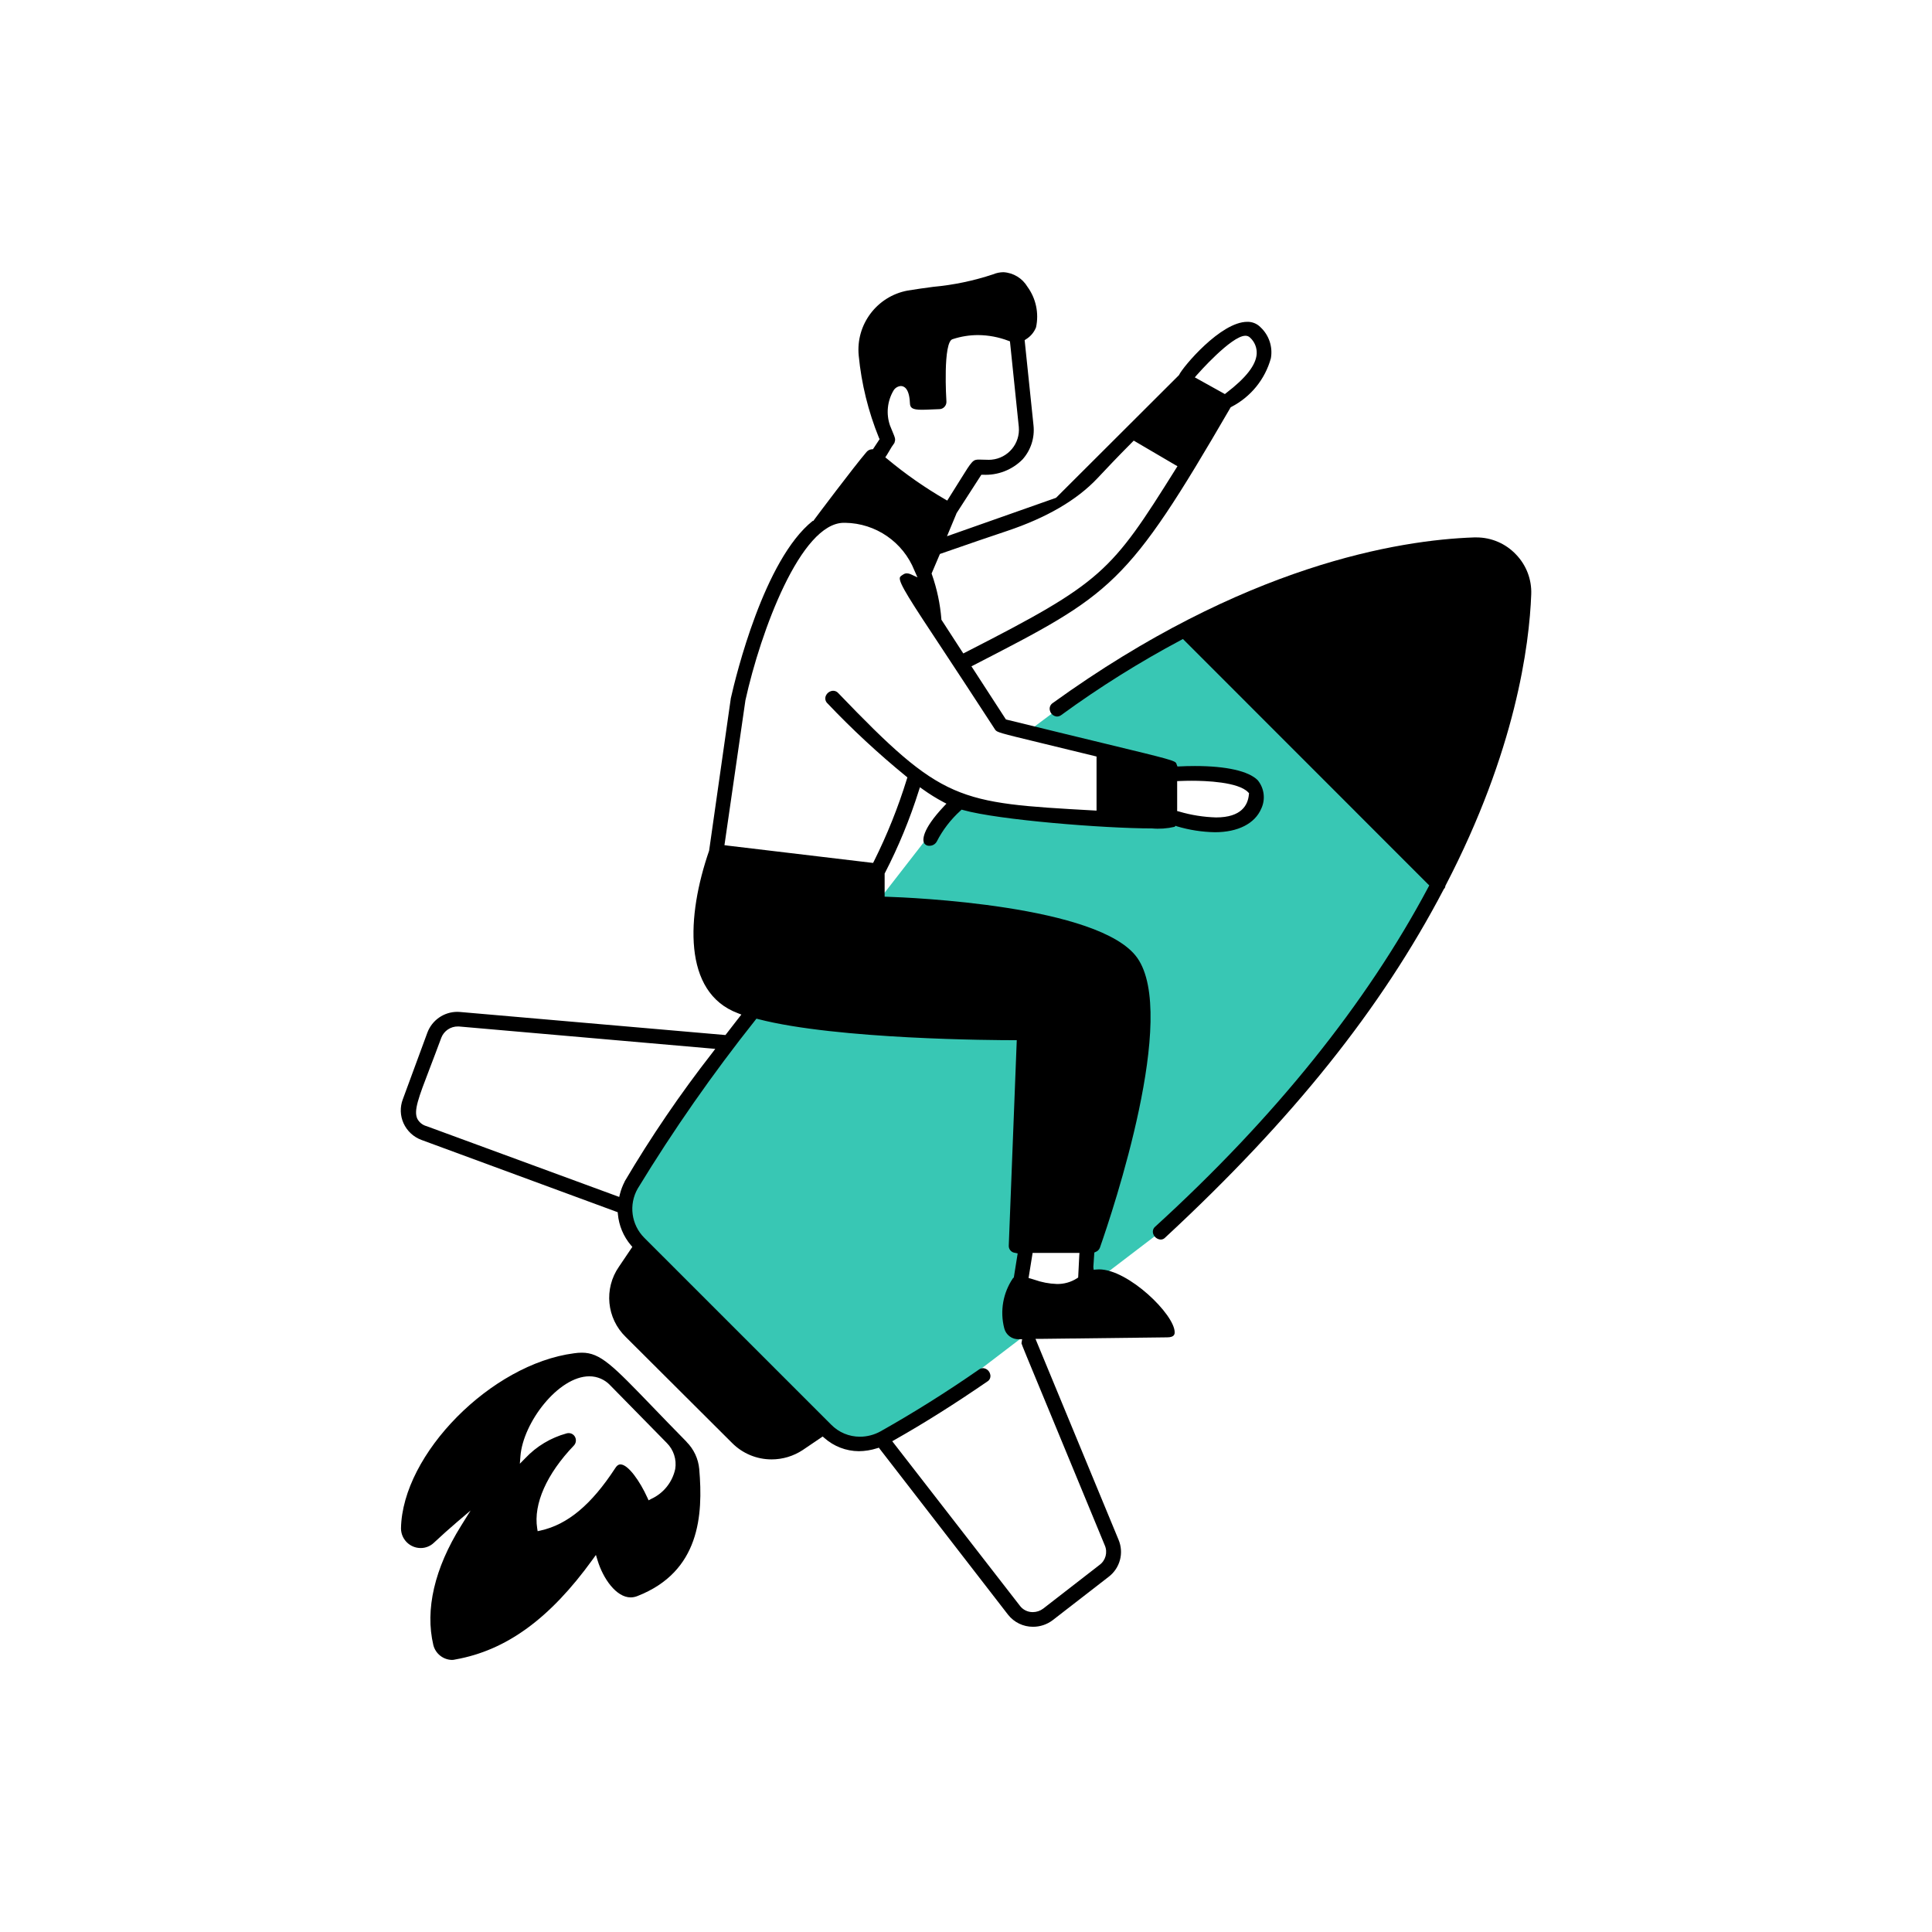 <?xml version="1.0" encoding="UTF-8"?>
<svg id="Livello_1" data-name="Livello 1" xmlns="http://www.w3.org/2000/svg" xmlns:xlink="http://www.w3.org/1999/xlink" viewBox="0 0 1080 1080">
  <defs>
    <style>
      .cls-1 {
        fill: none;
      }

      .cls-2 {
        fill: #38c7b4;
      }

      .cls-3 {
        clip-path: url(#clippath);
      }
    </style>
    <clipPath id="clippath">
      <rect class="cls-1" x="223.99" y="152.15" width="632.03" height="775.7"/>
    </clipPath>
  </defs>
  <g id="Raggruppa_1168" data-name="Raggruppa 1168">
    <path id="Tracciato_656" data-name="Tracciato 656" class="cls-2" d="M666.17,352.7l-23.42,5.29-67.78,50.64,75.65,21.8,38.82,6.05,8.79,4.34,6.8,5.16-9.37,10.98-13.94,4.57-38.86-7.77-29.95,5.36-77.82-12.35-47.69,61.41-54.41,38.86-79.5,114.72-6,17.42,17.15,29.93,102.7,95.3,22.88,5.17,167.83-128.08,55.55-60.05,42.44-47.65,54.12-91.43-143.98-129.67ZM608.16,719.59l-35.26,6.22,2.08-38.45,33.18-1.83v34.06Z"/>
    <g id="Raggruppa_1169" data-name="Raggruppa 1169">
      <g class="cls-3">
        <g id="Raggruppa_1168-2" data-name="Raggruppa 1168-2">
          <path id="Tracciato_657" data-name="Tracciato 657" d="M611.36,709.78l-.17-1.55.48-7.13.07-.93.85-.38c1-.41,1.8-1.2,2.22-2.2,7.49-21.38,43.82-130.07,20.86-162.24-20.99-29.39-127.56-33.66-139.65-34.05l-1.5-.05v-12.96l.19-.34c7.59-14.72,13.91-30.07,18.89-45.86l.65-2.01,1.73,1.22c3.59,2.58,7.35,4.91,11.26,7l1.83.95-1.41,1.49c-12.69,13.48-11.76,18.97-11.18,20.33.57,1.13,1.76,1.81,3.02,1.73,1.7.05,3.3-.85,4.14-2.33,3.34-6.52,7.84-12.38,13.28-17.29l.64-.59.84.23c19.64,5.54,78.76,10.27,105.49,10.27,4.24.39,8.52.09,12.67-.88l.63-.57.78.3c6.87,2.04,13.99,3.15,21.16,3.28,12.9,0,22.36-4.81,25.94-13.21,2.45-5.24,1.66-11.42-2.01-15.89-5.09-5.09-17.55-7.91-35.06-7.91-3.26,0-6.22.09-8.67.22l-1.11.05-.41-1.03-.21-.59c-.56-1.63-3.29-2.33-39.13-11-13.41-3.24-31.38-7.59-55.51-13.52l-.6-.14-.37-.52-18.01-27.77-.94-1.44,1.55-.78c77.19-39.74,85.26-43.89,143.15-143.64l.23-.4.41-.21c10.83-5.59,18.83-15.45,22.06-27.21,1.11-6.37-1.06-12.87-5.79-17.29-1.94-2.01-4.64-3.11-7.43-3.04-14.84,0-35.86,25.08-38.03,29.54l-.12.23-.18.19-68.3,68.16-.25.25-.33.12-57.33,20.21-3.3,1.16,1.34-3.23,3.89-9.33v-.11l.24-.41,13.28-20.59.46-.71h.85c8.27.44,16.33-2.67,22.16-8.55,4.66-5.21,6.89-12.16,6.13-19.11l-4.85-46.64-.1-.93.78-.52c2.54-1.55,4.5-3.89,5.59-6.65,1.71-7.9-.04-16.15-4.8-22.67-2.85-4.77-7.87-7.83-13.42-8.15-1.99.02-3.95.42-5.78,1.19-10.86,3.61-22.11,5.96-33.51,7-4.73.64-9.51,1.28-14.29,2.08-17.16,3.21-29.03,19-27.32,36.38,1.53,15.77,5.34,31.23,11.3,45.9l.37.78-.48.72-2.81,4.26-.42.64-.78.05c-1.12.12-2.15.68-2.85,1.55-7.19,8.41-28.57,36.89-29.23,37.83l-.47.66h-.37c-27.1,21.6-42.86,86.28-45.75,99.11l-12.14,85.22c-12.6,36.45-14.95,79.23,16.04,90.84l2,.78-1.33,1.67c-1.25,1.55-2.49,3.19-3.75,4.83-1.08,1.41-2.18,2.83-3.31,4.28l-.52.66-.84-.07-147.65-12.83c-.51,0-.99-.06-1.49-.06-7.4.04-14.01,4.64-16.63,11.57l-13.76,37.36c-1.64,4.34-1.48,9.15.43,13.37,1.98,4.34,5.62,7.71,10.1,9.33l108.69,40.04.92.34.09.98c.57,6.45,3.12,12.56,7.31,17.5l.78.9-.66.97-6.82,10.1c-8.53,12.26-6.92,28.9,3.81,39.3l59.45,59.26c5.84,5.88,13.8,9.18,22.09,9.16,6.16,0,12.19-1.82,17.34-5.21l10.22-6.92.97-.66.9.78c5.32,4.73,12.16,7.37,19.28,7.43,3.46-.03,6.9-.58,10.19-1.64l1.03-.32.65.86,71.57,92.5c3.37,4.29,8.54,6.78,13.99,6.75,3.92,0,7.74-1.27,10.88-3.62l31.41-24.34c6.33-4.83,8.6-13.34,5.5-20.68l-45.56-110.18-.87-2.12h2.29l71.32-.85c4.19,0,4.19-1.99,4.19-2.84,0-9.93-25.94-35.16-42.26-35.16-.49,0-.99.02-1.48.08l-1.53.12ZM658.04,452.2v-15.55l1.49-.06c2.13-.09,4.36-.14,6.64-.14,7.68,0,26.12.63,31.58,6.47l.47.51-.09.72c-.52,5.84-4.11,12.8-18.32,12.8-7-.2-13.94-1.3-20.65-3.28l-1.15-.31.03-1.17ZM669.14,209.52c.19-.22,19.17-21.83,27.01-21.83,1-.04,1.97.35,2.67,1.06,2.53,2.32,3.88,5.65,3.68,9.07-.41,6.27-5.98,13.41-17.01,21.85l-.78.62-.92-.52-14.22-7.9-1.66-.92,1.23-1.45ZM562.79,296.87q33.42-11.19,50.7-29.54c4.88-5.18,10.95-11.66,19.43-20.16l.85-.86,1.04.61,22.02,12.92,1.38.78-.85,1.35c-36.42,58.18-41,63.52-117.61,102.68l-1.24.64-.78-1.17-11.28-17.4-.22-.33v-.39c-.69-8.46-2.45-16.8-5.26-24.81l-.2-.58.23-.55,4.15-9.75.27-.63.65-.23c15.55-5.44,27.31-9.42,36.75-12.59M495.7,254.43c.33-.49.78-1.3,1.32-2.19.89-1.62,1.89-3.18,2.98-4.66.66-2.09.58-2.33-1.31-6.85l-1.18-2.88c-2.25-6.52-1.51-13.7,2.02-19.62.88-1.41,2.38-2.31,4.03-2.44,1.74,0,4.71,1.22,5.08,9.38.09,2.73,1.06,3.89,6.76,3.89,1.55,0,3.33-.08,5.31-.17,1.35-.05,2.81-.12,4.34-.17,1.13,0,2.2-.47,2.95-1.32.77-.84,1.15-1.97,1.05-3.11-.04-.37-2.1-33.63,3.58-34.72,4.55-1.49,9.32-2.26,14.11-2.26,5.79.04,11.52,1.12,16.93,3.18l.9.33.1.96,4.85,46.87c.84,9.28-6,17.48-15.28,18.32,0,0,0,0-.01,0-.46.05-.92.07-1.38.07-1.38,0-2.53-.04-3.54-.08-.73,0-1.38-.05-1.96-.05-3.43,0-3.83.43-10.64,11.43-1.7,2.76-3.79,6.13-6.41,10.24l-.78,1.25-1.28-.73c-11.36-6.59-22.14-14.13-32.23-22.54l-1.11-.89.8-1.26ZM406.52,472.65l-1.55-.19.23-1.55,11.5-79.46c8.47-38.42,30.88-99.2,55.06-99.2h.72c17.12.25,32.4,10.8,38.71,26.71l1.69,3.79-3.76-1.73c-.68-.32-1.43-.5-2.18-.51-.71-.01-1.41.2-2,.61-1.38.86-1.8,1.26-1.92,1.79-.65,2.97,6.08,13.18,24.1,40.42,7.49,11.37,17.05,25.88,29.14,44.5,1.01,1.51,1.73,1.72,25.75,7.53,7.49,1.81,17.19,4.16,29.79,7.25l1.18.29v30.24l-1.64-.09c-76.32-4.28-84.31-4.72-142.74-65.61-.72-.83-1.77-1.3-2.87-1.3-1.78.08-3.35,1.16-4.07,2.79-.65,1.49-.26,3.23.96,4.31,13.72,14.46,28.35,28.03,43.79,40.64l.83.67-.31,1.01c-4.86,15.76-11,31.1-18.37,45.86l-.49.96-1.08-.12-80.48-9.59ZM349.22,660.47c-1.15,2.2-2.04,4.53-2.66,6.94l-.41,1.69-1.63-.6-106.02-38.96c-2.25-.59-4.14-2.1-5.22-4.15-2.1-4.56.58-11.57,7.07-28.49,1.83-4.8,3.96-10.35,6.35-16.83,1.49-3.83,5.21-6.33,9.33-6.27h.4l140.61,12.28,2.8.24-1.69,2.24c-17.86,22.88-34.21,46.89-48.97,71.88M585.26,785.66c6.94,16.77,17.19,41.53,32.31,78.18,1.73,3.91.49,8.49-2.97,10.99l-31.47,24.41c-1.67,1.26-3.7,1.94-5.79,1.94-2.92.03-5.67-1.37-7.37-3.75l-70.1-90.35-1.1-1.42,1.55-.89c16.4-9.28,33.73-20.21,51.5-32.44,1.51-.83,2.21-2.62,1.66-4.26-.48-1.83-2.07-3.14-3.96-3.27-.84.03-1.66.32-2.33.82-18.12,12.58-36.63,24.19-55.02,34.54-3.5,1.93-7.42,2.95-11.42,2.97-6.07.02-11.89-2.41-16.14-6.75l-104.45-104.44c-7.3-7.3-8.81-18.58-3.67-27.54,19.94-32.73,41.9-64.18,65.75-94.19l.62-.78.99.26c44.16,11.44,132.92,11.78,142.9,11.78h1.62l-.06,1.62-4.4,113.1c-.16,2.12,1.41,3.97,3.53,4.16l1.44.31-.23,1.45-1.83,11.43-.09.58-.45.37c-5.61,8.21-7.39,18.45-4.89,28.08.95,3.69,4.35,6.22,8.16,6.06h1.83l-.3,1.8v.11l-.09.33c.14.7,2.85,7.26,14.29,34.86M603.31,702.06l-.57,11.31-.04.78-.66.43c-3.35,2.15-7.27,3.26-11.26,3.18-4.32-.15-8.6-.97-12.67-2.43-.7-.23-1.3-.42-1.79-.55l-1.35-.37.23-1.38,1.83-11.33.21-1.31h26.19l-.12,1.67Z"/>
          <path id="Tracciato_658" data-name="Tracciato 658" d="M383.76,805.94c-7.31-7.43-13.49-13.84-18.8-19.35-22.54-23.38-29.34-30.43-39.71-30.43-1.45,0-2.89.12-4.32.33-46.33,6-96.07,56.34-96.77,97.92.04,6.07,4.98,10.97,11.05,10.95,2.75,0,5.4-1.08,7.38-2.99,4.17-3.89,8.6-7.9,12.83-11.49l7.65-6.51-5.32,8.55c-14.87,23.79-20.21,46.86-15.5,66.73,1.23,4.76,5.46,8.13,10.37,8.26.65,0,1.31-.09,1.94-.26,28.5-5.07,52.86-22.82,76.73-55.89l1.83-2.54.92,3c3.11,10.3,10.49,20.73,18.48,20.73,1.33,0,2.65-.27,3.89-.78,34.79-13.66,36.7-45.08,34.47-70.98-.52-5.74-3.04-11.11-7.11-15.18M377.44,821.24c-1.6,7.36-6.57,13.54-13.42,16.67l-1.46.78-.68-1.5c-4.06-9.01-10.7-18.58-15.04-18.58-.4,0-1.6,0-2.91,2.08-13.34,20.45-26.61,31.53-41.76,34.89l-1.62.36-.26-1.62c-2.16-13.56,5.31-30.42,20.51-46.26,1.15-1.22,1.45-3.01.78-4.54-.63-1.46-2.06-2.4-3.65-2.41-.4,0-.8.05-1.19.16-8.85,2.41-16.87,7.23-23.15,13.92l-2.99,3.03.33-4.24c1.45-18.66,21.13-44.62,38.52-44.62,4.45-.01,8.7,1.83,11.72,5.09l31.52,32.12c3.87,3.83,5.64,9.29,4.76,14.66"/>
          <path id="Tracciato_659" data-name="Tracciato 659" d="M847.5,310c-5.74-6.11-13.75-9.58-22.14-9.58h-1.36c-42.08,1.47-128.62,15.45-235.52,92.59-1.46.96-2.08,2.78-1.5,4.43.51,1.75,2.07,2.99,3.89,3.11.9-.02,1.77-.34,2.47-.9,21.29-15.52,43.65-29.52,66.92-41.9l1.01-.54.78.78,136.1,136.17.82.78-.54,1.02c-34.64,65.11-85.98,128.93-152.61,189.7-1.28,1.04-1.72,2.8-1.08,4.31.68,1.69,2.27,2.85,4.1,2.96.95,0,1.86-.41,2.5-1.11,71.32-66.12,120.77-127.95,155.68-194.64l.11-.21.17-.16c.35-.34.58-.79.65-1.27v-.28l.13-.25c39.21-75.4,46.84-134.37,47.89-162.82.31-8.25-2.75-16.26-8.48-22.2"/>
        </g>
      </g>
    </g>
  </g>
</svg>